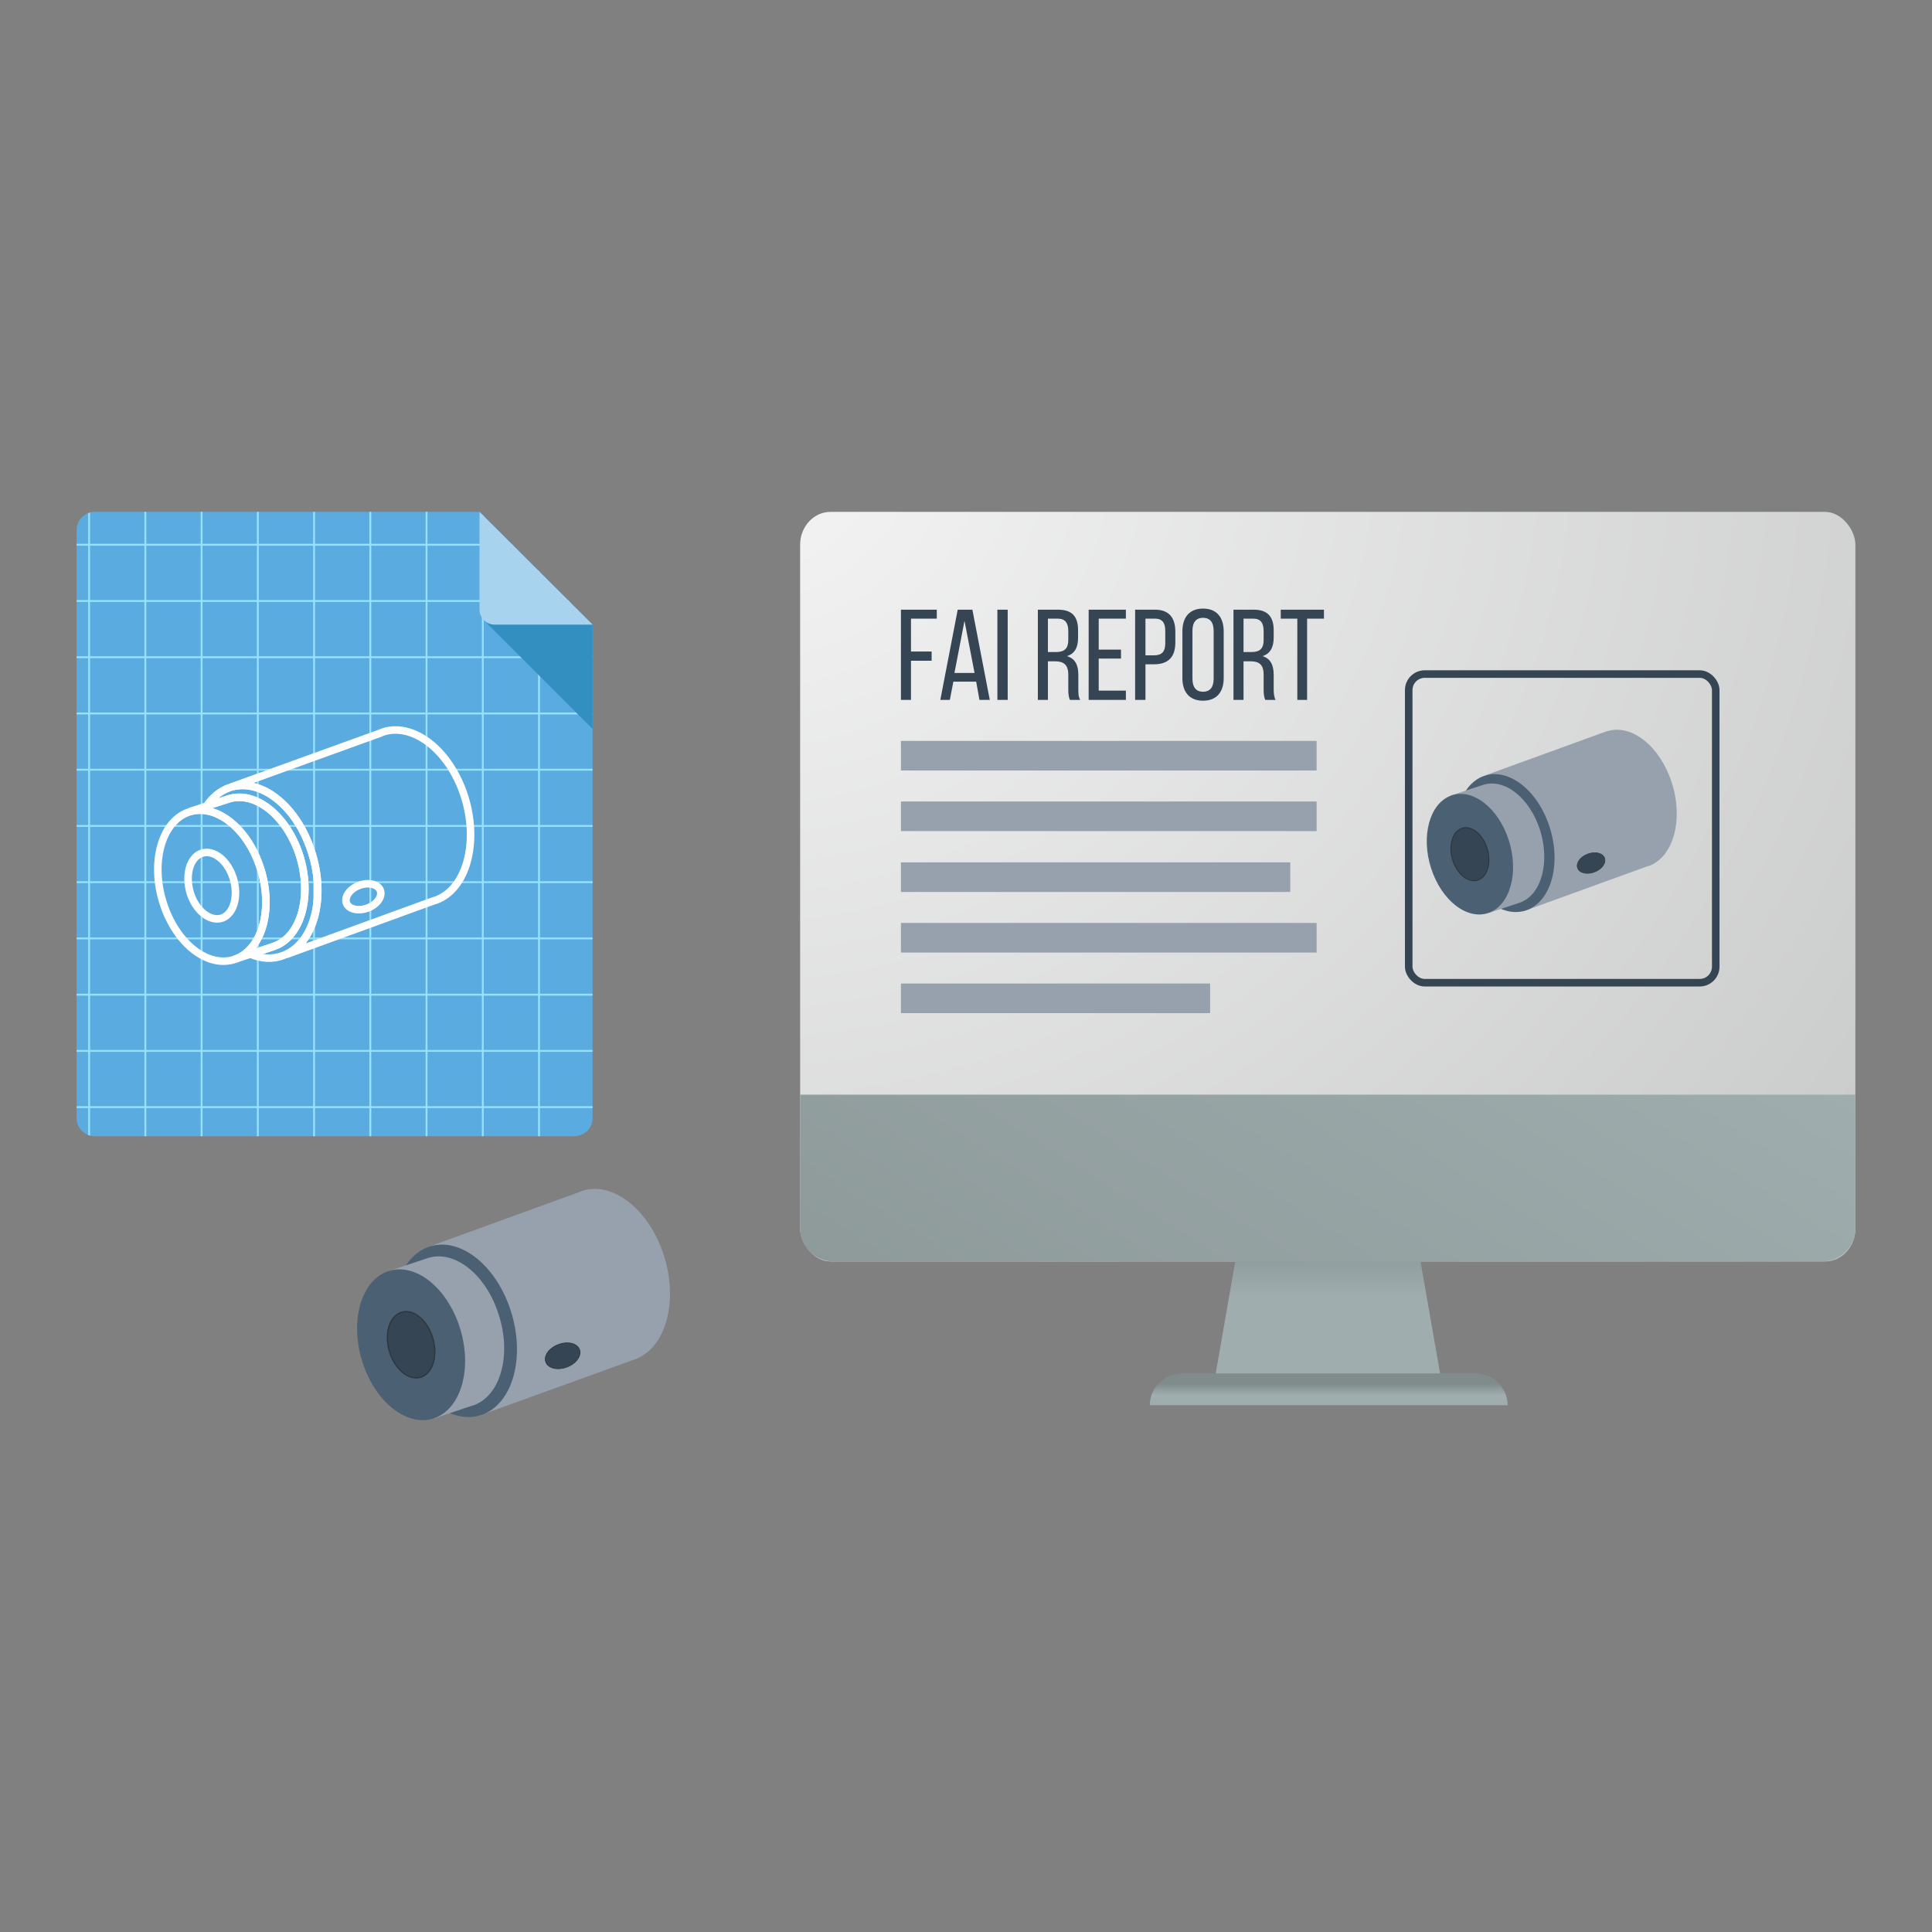 <?xml version="1.0" encoding="UTF-8"?>
<!DOCTYPE svg PUBLIC "-//W3C//DTD SVG 1.1//EN" "http://www.w3.org/Graphics/SVG/1.1/DTD/svg11.dtd">
<!-- Creator: CorelDRAW X7 -->
<svg xmlns="http://www.w3.org/2000/svg" xml:space="preserve" width="7.111in" height="7.111in" version="1.1" style="shape-rendering:geometricPrecision; text-rendering:geometricPrecision; image-rendering:optimizeQuality; fill-rule:evenodd; clip-rule:evenodd"
viewBox="0 0 7111 7111"
 xmlns:xlink="http://www.w3.org/1999/xlink">
 <rect x="0" y="0" width="7111" height="7111" fill="#808080" stroke="none"/>
 <defs>
  <style type="text/css">
   <![CDATA[
    .str3 {stroke:#364554;stroke-width:27.776}
    .str2 {stroke:white;stroke-width:27.776}
    .str0 {stroke:#2D3740;stroke-width:6.945}
    .str1 {stroke:#95E1FF;stroke-width:6.945}
    .fil8 {fill:none}
    .fil9 {fill:#338FC0}
    .fil6 {fill:#364554}
    .fil5 {fill:#4C6074}
    .fil7 {fill:#5AABE0}
    .fil4 {fill:#96A1AD}
    .fil10 {fill:#A8D3EF}
    .fil2 {fill:url(#id1)}
    .fil1 {fill:url(#id2)}
    .fil3 {fill:url(#id3)}
    .fil0 {fill:url(#id4)}
   ]]>
  </style>
      <clipPath id="id0">
       <path d="M349 1884l1416 0 416 415 0 1817c0,36 -30,66 -67,66l-1765 0c-37,0 -67,-30 -67,-66l0 -2166c0,-36 30,-66 67,-66z"/>
      </clipPath>
  <linearGradient id="id1" gradientUnits="userSpaceOnUse" x1="4890.44" y1="5093.56" x2="4890.44" y2="5133.54">
   <stop offset="0" style="stop-opacity:1; stop-color:#808B8B"/>
   <stop offset="1" style="stop-opacity:1; stop-color:#9FADAE"/>
  </linearGradient>
  <linearGradient id="id2" gradientUnits="userSpaceOnUse" xlink:href="#id1" x1="4887.27" y1="4476.75" x2="4887.27" y2="4774.64">
  </linearGradient>
  <linearGradient id="id3" gradientUnits="userSpaceOnUse" x1="4199.88" y1="5430.44" x2="5574.65" y2="3241.39">
   <stop offset="0" style="stop-opacity:1; stop-color:#8E9A9A"/>
   <stop offset="1" style="stop-opacity:1; stop-color:#9FADAE"/>
  </linearGradient>
  <radialGradient id="id4" gradientUnits="userSpaceOnUse" gradientTransform="matrix(3.435 2.045 -2.31 3.04 -2827 -8884)" cx="2712.31" cy="1635.4" r="2013.89" fx="2712.31" fy="1635.4">
   <stop offset="0" style="stop-opacity:1; stop-color:whitesmoke"/>
   <stop offset="0.651" style="stop-opacity:1; stop-color:#C7C8C8"/>
   <stop offset="1" style="stop-opacity:1; stop-color:#9A9C9B"/>
  </radialGradient>
 </defs>
 <g id="Layer_x0020_1">
  <g id="_1737146160">
   <g>
    <rect class="fil0" x="2945" y="1884" width="3884" height="2759" rx="112" ry="121"/>
    <path class="fil1" d="M4473 5064l153 -876c174,0 348,0 523,0l153 876c-276,0 -553,0 -829,0z"/>
    <path class="fil2" d="M4350 5055l1081 0c65,0 118,53 118,117l0 0 -1317 0 0 0c0,-64 53,-117 118,-117z"/>
    <path class="fil3" d="M6829 4029l0 492c0,67 -54,122 -121,122l-3641 0c-67,0 -122,-55 -122,-122l0 -492 3884 0z"/>
   </g>
   <g>
    <path class="fil4" d="M2138 4385c3,-1 6,-2 8,-2l1 -1 0 0c111,-33 242,71 296,237 55,171 8,342 -105,384 -3,1 -6,2 -9,3l0 0 -567 205 -176 -625 545 -198c2,-1 5,-2 7,-3z"/>
    <ellipse class="fil5" transform="matrix(1.646 -0.604 0.567 1.752 1675.57 4898.35)" rx="124" ry="176"/>
    <path class="fil4" d="M1426 4680l147 -49 0 0c98,-33 215,58 262,206 49,149 8,299 -91,335 -2,1 -5,2 -7,2l-140 47 -35 -108c-35,-37 -65,-87 -84,-145 -20,-61 -25,-122 -17,-176l-35 -112z"/>
    <ellipse class="fil5" transform="matrix(1.44 -0.528 0.496 1.532 1513.09 4949.51)" rx="124" ry="176"/>
    <ellipse class="fil6 str0" transform="matrix(0.633 -0.232 0.218 0.673 1513.09 4949.51)" rx="124" ry="176"/>
    <ellipse class="fil6 str0" transform="matrix(0.149 0.326 -0.348 0.143 2070.9 4990.16)" rx="124" ry="176"/>
   </g>
   <g>
    <g>
     <path class="fil7" d="M349 1884l1416 0 416 415 0 1817c0,36 -30,66 -67,66l-1765 0c-37,0 -67,-30 -67,-66l0 -2166c0,-36 30,-66 67,-66z"/>
     <g style="clip-path:url(#id0)">
      <g>
       <g>
        <line id="1" class="fil8 str1" x1="-80" y1="2005" x2="2461" y2= "2005" />
        <line class="fil8 str1" x1="121" y1="4345" x2="121" y2= "1804" />
        <line class="fil8 str1" x1="-80" y1="2212" x2="2461" y2= "2212" />
        <line class="fil8 str1" x1="328" y1="4345" x2="328" y2= "1804" />
        <line class="fil8 str1" x1="-80" y1="2419" x2="2461" y2= "2419" />
        <line class="fil8 str1" x1="535" y1="4345" x2="535" y2= "1804" />
        <line class="fil8 str1" x1="-80" y1="2626" x2="2461" y2= "2626" />
        <line class="fil8 str1" x1="742" y1="4345" x2="742" y2= "1804" />
        <line class="fil8 str1" x1="-80" y1="2833" x2="2461" y2= "2833" />
        <line class="fil8 str1" x1="949" y1="4345" x2="949" y2= "1804" />
        <line class="fil8 str1" x1="-80" y1="3040" x2="2461" y2= "3040" />
        <line class="fil8 str1" x1="1156" y1="4345" x2="1156" y2= "1804" />
        <line class="fil8 str1" x1="-80" y1="3247" x2="2461" y2= "3247" />
        <line class="fil8 str1" x1="1363" y1="4345" x2="1363" y2= "1804" />
        <line class="fil8 str1" x1="-80" y1="3454" x2="2461" y2= "3454" />
        <line class="fil8 str1" x1="1570" y1="4345" x2="1570" y2= "1804" />
        <line class="fil8 str1" x1="-80" y1="3661" x2="2461" y2= "3661" />
        <line class="fil8 str1" x1="1777" y1="4345" x2="1777" y2= "1804" />
        <line class="fil8 str1" x1="-80" y1="3868" x2="2461" y2= "3868" />
        <line class="fil8 str1" x1="1984" y1="4345" x2="1984" y2= "1804" />
        <line class="fil8 str1" x1="-80" y1="4075" x2="2461" y2= "4075" />
        <line class="fil8 str1" x1="2190" y1="4345" x2="2190" y2= "1804" />
        <line class="fil8 str1" x1="-80" y1="4282" x2="2461" y2= "4282" />
        <line class="fil8 str1" x1="2397" y1="4345" x2="2397" y2= "1804" />
       </g>
      </g>
     </g>
     <path class="fil8" d="M349 1884l1416 0 416 415 0 1817c0,36 -30,66 -67,66l-1765 0c-37,0 -67,-30 -67,-66l0 -2166c0,-36 30,-66 67,-66z"/>
     <polygon class="fil9" points="1778,2280 2181,2683 2181,2299 "/>
     <path class="fil10" d="M1765 1884l416 415 -360 0c-31,0 -56,-24 -56,-55l0 -360z"/>
    </g>
    <path class="fil8 str2" d="M1405 2696c2,-1 5,-2 8,-3l0 0 0 0c111,-33 242,70 296,236 55,171 8,343 -104,384 -4,1 -7,2 -10,3l0 0 -541 197c104,-49 146,-215 92,-379 -53,-165 -182,-269 -293,-238l0 0 545 -197c2,-1 4,-2 7,-3zm-6 579c10,23 -9,52 -43,66 -34,14 -70,7 -80,-15 -10,-23 9,-52 43,-66 34,-14 69,-7 80,15zm-370 247l0 0 0 0 0 0z"/>
    <path class="fil8 str2" d="M842 2900c113,-41 249,63 304,234 56,170 9,342 -104,383 -39,15 -80,12 -120,-5l81 -27c3,-1 5,-2 8,-3 98,-36 139,-186 91,-335 -48,-147 -164,-238 -262,-206l0 0 -80 26c21,-31 49,-55 82,-67z"/>
    <path class="fil8 str2" d="M699 2987l141 -46 0 0c98,-32 214,59 262,206 48,149 7,299 -91,335 -3,1 -5,2 -8,3l-140 46 0 0c1,0 3,-1 4,-1 99,-36 140,-187 91,-336 -47,-145 -161,-236 -259,-207z"/>
    <path class="fil8 str2" d="M692 2990c99,-36 218,55 266,204 49,149 8,300 -91,336 -99,36 -218,-55 -266,-205 -48,-149 -7,-299 91,-335zm49 151c44,-16 96,25 117,90 21,66 3,132 -40,148 -43,15 -96,-25 -117,-90 -21,-66 -3,-132 40,-148z"/>
   </g>
   <g>
    <g>
     <path class="fil4" d="M5910 2693c2,-1 4,-2 6,-2l1 0 0 0c89,-27 193,56 236,189 44,136 7,273 -83,307 -3,0 -5,1 -8,2l0 0 -452 164 -141 -500 435 -158c2,-1 4,-1 6,-2z"/>
     <ellipse class="fil5" transform="matrix(1.316 -0.483 0.453 1.401 5540.15 3103.1)" rx="124" ry="176"/>
     <path class="fil4" d="M5340 2928l118 -39 0 0c79,-26 172,47 210,165 38,119 6,239 -73,268 -2,1 -4,1 -6,2l-112 37 -27 -86c-29,-30 -53,-70 -68,-117 -16,-48 -19,-97 -13,-140l-29 -90z"/>
     <ellipse class="fil5" transform="matrix(1.151 -0.422 0.396 1.225 5410.26 3143.99)" rx="124" ry="176"/>
     <ellipse class="fil6 str0" transform="matrix(0.506 -0.185 0.174 0.538 5410.26 3143.99)" rx="124" ry="176"/>
     <ellipse class="fil6 str0" transform="matrix(0.119 0.26 -0.278 0.115 5856.19 3176.49)" rx="124" ry="176"/>
    </g>
    <rect class="fil8 str3" x="5185" y="2481" width="1130" height="1136" rx="59" ry="59"/>
   </g>
   <path class="fil6" d="M3353 2398l0 -121 95 0 0 -33 -132 0 0 332 37 0 0 -144 76 0 0 -34 -76 0zm240 111l12 67 38 0 -64 -332 -54 0 -64 332 35 0 13 -67 84 0zm-43 -224l37 192 -74 0 37 -192zm121 -41l0 332 38 0 0 -332 -38 0zm149 0l0 332 37 0 0 -142 26 0c31,0 49,12 49,49l0 53c0,22 2,31 6,40l38 0c-7,-11 -7,-25 -7,-40l0 -52c0,-35 -11,-60 -42,-69 29,-9 41,-32 41,-68l0 -27c0,-50 -21,-76 -74,-76l-74 0zm37 156l0 -123 36 0c28,0 39,16 39,46l0 32c0,36 -18,45 -47,45l-28 0zm187 -9l0 -114 100 0 0 -33 -137 0 0 332 137 0 0 -34 -100 0 0 -118 82 0 0 -33 -82 0zm134 -147l0 332 38 0 0 -131 32 0c53,0 78,-28 78,-80l0 -40c0,-51 -23,-81 -75,-81l-73 0zm38 168l0 -135 35 0c27,0 38,15 38,46l0 44c0,32 -13,45 -41,45l-32 0zm136 84c0,50 25,83 76,83 51,0 76,-33 76,-83l0 -172c0,-51 -25,-84 -76,-84 -51,0 -76,33 -76,84l0 172zm37 -174c0,-30 12,-48 39,-48 27,0 39,18 39,48l0 176c0,30 -12,48 -39,48 -27,0 -39,-18 -39,-48l0 -176zm151 -78l0 332 37 0 0 -142 26 0c31,0 48,12 48,49l0 53c0,22 2,31 6,40l38 0c-6,-11 -7,-25 -7,-40l0 -52c0,-35 -11,-60 -41,-69 28,-9 41,-32 41,-68l0 -27c0,-50 -22,-76 -74,-76l-74 0zm37 156l0 -123 36 0c27,0 38,16 38,46l0 32c0,36 -17,45 -47,45l-27 0zm234 176l0 -299 62 0 0 -33 -159 0 0 33 61 0 0 299 36 0z"/>
   <rect class="fil4" x="3316" y="2727" width="1530" height="109"/>
   <rect class="fil4" x="3316" y="2950" width="1530" height="109"/>
   <rect class="fil4" x="3316" y="3174" width="1433" height="109"/>
   <rect class="fil4" x="3316" y="3397" width="1530" height="109"/>
   <rect class="fil4" x="3316" y="3620" width="1138" height="109"/>
  </g>
  <rect class="fil8" width="7111" height="7111"/>
 </g>
</svg>
